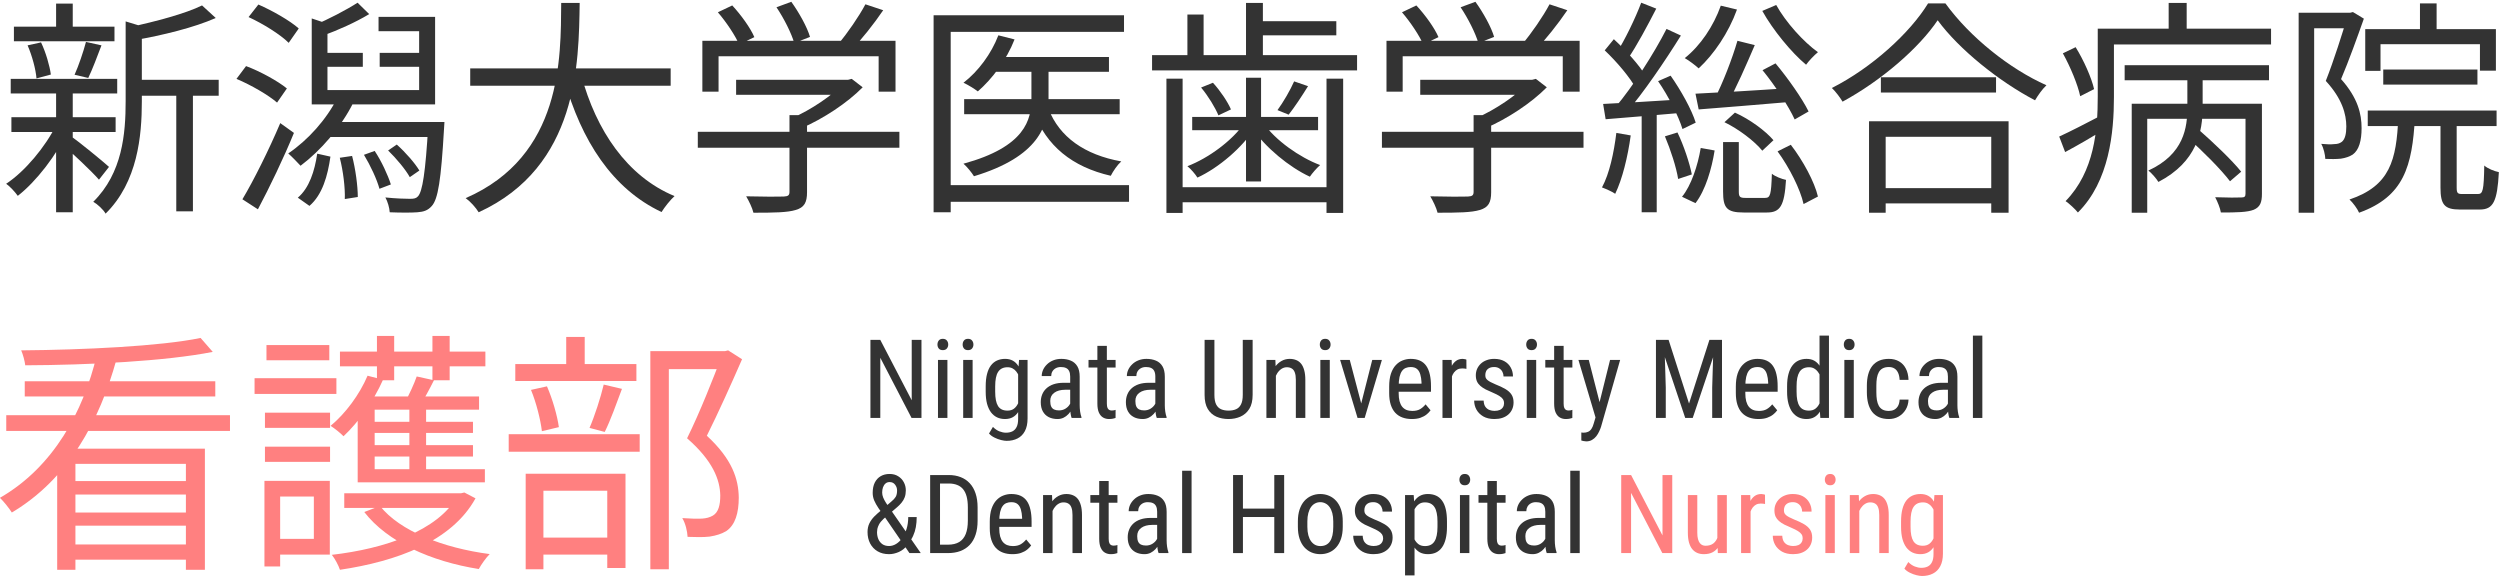 <svg width="296" height="69" viewBox="0 0 296 69" fill="none" xmlns="http://www.w3.org/2000/svg">
<path d="M286.524 0.401H288.495V4.424H286.524V0.401ZM280.044 3.452H295.515V8.366H293.625V5.234H281.853V8.393H280.044V3.452ZM282.177 8.231H293.328V10.013H282.177V8.231ZM280.341 13.091H295.596V14.927H280.341V13.091ZM283.959 13.901H285.93C285.606 19.679 284.634 23.27 279.315 25.187C279.126 24.728 278.586 23.999 278.181 23.621C282.987 22.001 283.743 18.95 283.959 13.901ZM288.954 13.739H290.871V22.19C290.871 22.865 290.979 22.973 291.546 22.973C291.789 22.973 293.058 22.973 293.382 22.973C293.976 22.973 294.084 22.541 294.138 19.598C294.516 19.949 295.326 20.273 295.866 20.381C295.677 23.891 295.191 24.809 293.598 24.809C293.193 24.809 291.627 24.809 291.249 24.809C289.413 24.809 288.954 24.215 288.954 22.217V13.739ZM272.16 1.508H278.532V3.344H273.996V25.187H272.16V1.508ZM277.911 1.508H278.262L278.586 1.427L279.882 2.21C279.099 4.424 278.1 7.205 277.182 9.365C279.18 11.606 279.612 13.496 279.612 15.17C279.612 16.628 279.315 17.762 278.559 18.302C278.181 18.545 277.695 18.707 277.155 18.788C276.615 18.842 275.94 18.842 275.319 18.815C275.292 18.329 275.13 17.546 274.833 17.033C275.454 17.087 275.967 17.114 276.399 17.06C276.723 17.06 277.02 16.979 277.236 16.817C277.668 16.52 277.803 15.791 277.803 14.981C277.803 13.523 277.317 11.687 275.373 9.581C276.345 7.124 277.344 3.911 277.911 2.048V1.508Z" fill="#333333"/>
<path d="M251.559 7.718H268.65V9.5H251.559V7.718ZM259.065 16.358L260.334 15.359C262.062 16.871 264.276 18.977 265.356 20.327L264.033 21.461C263.007 20.111 260.82 17.897 259.065 16.358ZM252.396 12.281H266.625V14.063H254.232V25.187H252.396V12.281ZM265.869 12.281H267.813V22.946C267.813 23.972 267.597 24.512 266.841 24.836C266.085 25.133 264.843 25.16 262.953 25.16C262.872 24.647 262.548 23.864 262.278 23.351C263.736 23.405 265.005 23.405 265.383 23.378C265.761 23.378 265.869 23.27 265.869 22.919V12.281ZM258.984 8.339H260.793V12.713C260.793 15.575 260.118 19.166 255.555 21.542C255.312 21.137 254.772 20.516 254.367 20.192C258.606 18.248 258.984 15.062 258.984 12.74V8.339ZM249.48 3.398H268.893V5.261H249.48V3.398ZM248.373 3.398H250.29V11.471C250.29 15.656 249.75 21.461 246.024 25.16C245.727 24.782 244.971 24.08 244.566 23.81C247.995 20.3 248.373 15.332 248.373 11.444V3.398ZM256.77 0.347H258.903V4.64H256.77V0.347ZM244.242 6.314L245.754 5.585C246.726 7.151 247.644 9.23 247.941 10.553L246.294 11.39C246.024 10.067 245.133 7.907 244.242 6.314ZM243.81 16.169C245.106 15.575 246.942 14.63 248.805 13.658L249.291 15.251C247.698 16.223 246.024 17.195 244.512 18.005L243.81 16.169Z" fill="#333333"/>
<path d="M222.696 9.149H236.331V10.958H222.696V9.149ZM222.21 22.271H236.682V24.08H222.21V22.271ZM221.292 14.36H237.816V25.187H235.764V16.196H223.263V25.187H221.292V14.36ZM229.419 2.399C227.205 5.693 222.777 9.527 218.16 12.038C217.89 11.579 217.35 10.85 216.891 10.418C221.643 8.015 226.152 3.884 228.285 0.401H230.337C233.253 4.424 237.978 8.177 242.298 10.094C241.785 10.58 241.299 11.282 240.948 11.876C236.709 9.662 231.957 5.855 229.419 2.399Z" fill="#333333"/>
<path d="M205.713 4.829L207.765 5.342C206.766 7.664 205.551 10.472 204.552 12.2L203.013 11.687C203.958 9.905 205.119 6.881 205.713 4.829ZM208.683 8.312L210.222 7.502C211.707 9.284 213.381 11.66 214.137 13.199L212.49 14.144C211.788 12.605 210.168 10.121 208.683 8.312ZM210.465 17.924L212.031 17.141C213.489 19.031 214.839 21.542 215.244 23.27L213.543 24.161C213.165 22.433 211.869 19.841 210.465 17.924ZM200.745 11.093C203.526 10.958 207.819 10.715 212.031 10.418L212.004 12.065C208.116 12.389 204.039 12.74 201.123 12.956L200.745 11.093ZM203.742 0.671L205.659 1.13C204.66 3.884 202.932 6.422 201.123 8.096C200.745 7.745 199.962 7.151 199.476 6.881C201.339 5.396 202.878 3.101 203.742 0.671ZM210.303 0.59C211.437 2.642 213.543 4.964 215.244 6.179C214.812 6.53 214.164 7.205 213.84 7.664C212.112 6.233 209.898 3.533 208.656 1.292L210.303 0.59ZM204.174 14.468L205.416 13.334C207.171 14.117 209.034 15.494 209.979 16.601L208.656 17.843C207.738 16.709 205.848 15.278 204.174 14.468ZM204.012 16.817H205.875V22.676C205.875 23.324 206.01 23.432 206.685 23.432C207.009 23.432 208.575 23.432 208.98 23.432C209.601 23.432 209.709 23.081 209.79 20.57C210.168 20.894 210.951 21.191 211.464 21.299C211.275 24.404 210.762 25.16 209.196 25.16C208.791 25.16 206.847 25.16 206.442 25.16C204.444 25.16 204.012 24.62 204.012 22.676V16.817ZM201.366 17.519L203.013 17.816C202.662 20.003 201.933 22.514 200.745 24.053L199.152 23.297C200.232 21.974 201.015 19.625 201.366 17.519ZM194.319 0.32L196.101 1.022C195.075 3.02 193.779 5.45 192.753 6.935L191.376 6.314C192.375 4.748 193.644 2.129 194.319 0.32ZM197.316 3.425L199.017 4.208C197.154 7.205 194.535 11.066 192.51 13.388L191.268 12.686C193.293 10.31 195.858 6.287 197.316 3.425ZM189.999 5.963L191.079 4.64C192.51 5.963 194.157 7.772 194.859 9.014L193.725 10.526C193.05 9.23 191.43 7.313 189.999 5.963ZM196.317 9.608L197.802 8.96C199.017 10.688 200.313 13.01 200.772 14.522L199.206 15.278C198.747 13.766 197.532 11.363 196.317 9.608ZM189.81 12.308C192.186 12.2 195.642 11.984 199.071 11.768L199.098 13.361C195.885 13.658 192.591 13.901 190.107 14.117L189.81 12.308ZM197.127 16.142L198.612 15.683C199.368 17.249 200.043 19.301 200.313 20.651L198.693 21.191C198.477 19.814 197.802 17.735 197.127 16.142ZM191.376 15.737L193.077 16.034C192.726 18.599 192.078 21.218 191.241 22.946C190.917 22.703 190.107 22.352 189.675 22.19C190.566 20.543 191.079 18.113 191.376 15.737ZM194.373 13.037H196.155V25.133H194.373V13.037Z" fill="#333333"/>
<path d="M168.156 9.446H181.521V11.228H168.156V9.446ZM163.62 15.602H187.488V17.492H163.62V15.602ZM174.474 13.631H176.553V22.757C176.553 23.972 176.229 24.566 175.203 24.863C174.231 25.16 172.665 25.187 170.208 25.187C170.073 24.62 169.668 23.783 169.344 23.243C171.423 23.297 173.259 23.297 173.799 23.27C174.339 23.243 174.474 23.108 174.474 22.703V13.631ZM180.9 9.446H181.413L181.845 9.338L183.141 10.337C181.305 12.2 178.47 14.063 175.905 15.17C175.662 14.819 175.122 14.279 174.771 13.982C177.039 13.01 179.631 11.228 180.9 9.851V9.446ZM164.16 4.829H187.029V10.85H185.031V6.665H166.077V10.85H164.16V4.829ZM183.465 0.509L185.571 1.211C184.437 2.885 182.979 4.694 181.845 5.882L180.252 5.207C181.332 3.938 182.709 1.94 183.465 0.509ZM165.996 1.454L167.697 0.644C168.75 1.778 169.857 3.317 170.316 4.397L168.507 5.261C168.075 4.235 166.995 2.615 165.996 1.454ZM172.935 0.86L174.69 0.212C175.608 1.481 176.58 3.236 176.904 4.37L175.041 5.099C174.717 3.965 173.826 2.183 172.935 0.86Z" fill="#333333"/>
<path d="M148.662 2.507H158.22V4.181H148.662V2.507ZM147.528 0.347H149.526V7.475H147.528V0.347ZM140.589 1.724H142.506V7.367H140.589V1.724ZM139.32 22.163H157.815V23.945H139.32V22.163ZM136.404 6.53H160.677V8.339H136.404V6.53ZM141.156 13.847H156.06V15.413H141.156V13.847ZM138.105 9.311H140.022V25.214H138.105V9.311ZM157.059 9.311H159.03V25.214H157.059V9.311ZM147.528 9.203H149.31V21.488H147.528V9.203ZM142.209 10.364L143.613 9.797C144.477 10.742 145.368 12.065 145.746 12.956L144.261 13.658C143.883 12.74 143.046 11.363 142.209 10.364ZM153.225 9.635L154.872 10.202C154.116 11.417 153.279 12.686 152.577 13.577L151.254 13.037C151.929 12.119 152.793 10.634 153.225 9.635ZM147.339 14.576L148.635 15.062C147.123 17.465 144.288 19.868 141.777 21.029C141.507 20.597 140.994 20.003 140.589 19.679C143.127 18.707 145.908 16.628 147.339 14.576ZM149.607 14.603C151.011 16.601 153.846 18.626 156.303 19.544C155.898 19.895 155.358 20.516 155.088 20.921C152.631 19.787 149.796 17.438 148.257 15.17L149.607 14.603Z" fill="#333333"/>
<path d="M117.666 6.746H131.301V8.501H117.666V6.746ZM114.156 11.741H132.57V13.523H114.156V11.741ZM122.121 7.394H124.146V11.687C124.146 14.873 122.985 18.545 115.317 20.867C115.074 20.462 114.507 19.76 114.075 19.382C121.392 17.384 122.121 14.171 122.121 11.66V7.394ZM118.206 4.181L120.123 4.667C119.178 7.097 117.477 9.338 115.776 10.823C115.398 10.526 114.561 10.013 114.075 9.797C115.83 8.447 117.369 6.368 118.206 4.181ZM124.146 12.902C125.442 16.223 128.412 18.329 132.759 19.112C132.3 19.517 131.787 20.273 131.517 20.813C126.927 19.76 123.903 17.276 122.391 13.28L124.146 12.902ZM110.538 1.805H133.083V3.776H112.563V25.133H110.538V1.805ZM111.834 21.92H133.677V23.891H111.834V21.92Z" fill="#333333"/>
<path d="M87.156 9.446H100.521V11.228H87.156V9.446ZM82.62 15.602H106.488V17.492H82.62V15.602ZM93.474 13.631H95.553V22.757C95.553 23.972 95.229 24.566 94.203 24.863C93.231 25.16 91.665 25.187 89.208 25.187C89.073 24.62 88.668 23.783 88.344 23.243C90.423 23.297 92.259 23.297 92.799 23.27C93.339 23.243 93.474 23.108 93.474 22.703V13.631ZM99.9 9.446H100.413L100.845 9.338L102.141 10.337C100.305 12.2 97.47 14.063 94.905 15.17C94.662 14.819 94.122 14.279 93.771 13.982C96.039 13.01 98.631 11.228 99.9 9.851V9.446ZM83.16 4.829H106.029V10.85H104.031V6.665H85.077V10.85H83.16V4.829ZM102.465 0.509L104.571 1.211C103.437 2.885 101.979 4.694 100.845 5.882L99.252 5.207C100.332 3.938 101.709 1.94 102.465 0.509ZM84.996 1.454L86.697 0.644C87.75 1.778 88.857 3.317 89.316 4.397L87.507 5.261C87.075 4.235 85.995 2.615 84.996 1.454ZM91.935 0.86L93.69 0.212C94.608 1.481 95.58 3.236 95.904 4.37L94.041 5.099C93.717 3.965 92.826 2.183 91.935 0.86Z" fill="#333333"/>
<path d="M55.674 8.096H79.407V10.148H55.674V8.096ZM68.823 8.906C70.578 15.44 74.25 20.894 79.866 23.216C79.353 23.675 78.678 24.539 78.327 25.106C72.495 22.352 68.823 16.655 66.798 9.392L68.823 8.906ZM66.447 0.347H68.634C68.526 7.421 68.472 19.733 56.673 25.133C56.349 24.593 55.701 23.864 55.134 23.459C66.609 18.464 66.393 6.827 66.447 0.347Z" fill="#333333"/>
<path d="M36.909 2.183L38.772 2.804V11.741H36.909V2.183ZM37.962 6.26H42.957V7.907H37.962V6.26ZM44.955 6.26H50.382V7.907H44.955V6.26ZM38.718 14.441H51.219V16.223H38.718V14.441ZM50.706 14.441H52.623C52.623 14.441 52.596 15.035 52.569 15.305C52.218 21.326 51.867 23.594 51.111 24.404C50.652 24.917 50.166 25.079 49.41 25.133C48.735 25.187 47.439 25.187 46.143 25.133C46.116 24.62 45.9 23.864 45.63 23.378C46.899 23.513 48.114 23.54 48.546 23.54C49.032 23.54 49.275 23.486 49.491 23.243C50.004 22.703 50.382 20.489 50.706 14.765V14.441ZM39.96 11.552L41.85 12.119C40.392 15.062 37.962 17.843 35.586 19.625C35.262 19.274 34.533 18.518 34.128 18.167C36.45 16.601 38.664 14.144 39.96 11.552ZM36.909 10.661H49.626V3.695H44.82V1.994H51.516V12.362H36.909V10.661ZM42.336 0.32L43.713 1.67C42.066 2.669 39.96 3.587 38.34 4.181L37.233 2.966C38.772 2.345 41.04 1.157 42.336 0.32ZM37.557 18.194L39.123 18.545C38.799 20.813 38.178 23.054 36.639 24.377L35.262 23.405C36.612 22.271 37.26 20.246 37.557 18.194ZM40.23 18.68L41.688 18.464C42.093 20.003 42.363 22.028 42.363 23.324L40.824 23.567C40.878 22.271 40.635 20.246 40.23 18.68ZM43.092 18.329L44.361 17.87C45.171 19.085 45.927 20.732 46.278 21.839L44.928 22.352C44.631 21.245 43.848 19.571 43.092 18.329ZM45.954 17.816L46.98 17.114C48.033 18.059 49.14 19.328 49.653 20.192L48.519 20.975C48.033 20.084 46.926 18.761 45.954 17.816ZM29.43 2.021L30.591 0.536C32.265 1.265 34.344 2.453 35.37 3.371L34.182 5.072C33.183 4.073 31.131 2.804 29.43 2.021ZM27.999 9.338L29.133 7.826C30.807 8.447 32.913 9.608 33.966 10.472L32.805 12.146C31.779 11.255 29.727 10.067 27.999 9.338ZM28.701 23.594C29.997 21.434 31.833 17.762 33.183 14.576L34.803 15.737C33.588 18.707 31.914 22.19 30.537 24.782L28.701 23.594Z" fill="#333333"/>
<path d="M15.849 9.446H25.893V11.336H15.849V9.446ZM1.647 3.155H13.554V4.883H1.647V3.155ZM1.35 13.874H13.689V15.629H1.35V13.874ZM1.269 9.338H13.878V11.066H1.269V9.338ZM20.871 10.202H22.842V25.025H20.871V10.202ZM6.642 0.428H8.613V4.046H6.642V0.428ZM6.642 10.742H8.613V25.133H6.642V10.742ZM14.877 2.534L17.361 3.29C17.334 3.506 17.172 3.614 16.794 3.668V12.011C16.794 16.061 16.308 21.542 12.501 25.295C12.258 24.836 11.529 24.161 11.043 23.891C14.499 20.489 14.877 15.818 14.877 11.984V2.534ZM23.922 0.644L25.542 2.129C23.004 3.263 19.224 4.181 15.984 4.748C15.876 4.316 15.606 3.614 15.363 3.209C18.387 2.561 21.951 1.616 23.922 0.644ZM8.424 16.142C9.288 16.736 12.231 19.139 12.906 19.76L11.718 21.272C10.854 20.273 8.316 17.897 7.317 17.06L8.424 16.142ZM3.267 5.369L4.86 5.018C5.427 6.206 5.886 7.799 6.021 8.825L4.32 9.284C4.239 8.231 3.807 6.611 3.267 5.369ZM10.179 4.964L12.015 5.369C11.502 6.719 10.935 8.231 10.449 9.23L8.829 8.852C9.315 7.772 9.882 6.098 10.179 4.964ZM6.669 14.765L8.127 15.332C6.75 18.329 4.266 21.515 2.106 23.189C1.782 22.73 1.188 22.082 0.729 21.758C2.916 20.327 5.373 17.411 6.669 14.765Z" fill="#333333"/>
<path d="M77 41.573H86V43.703H79.19V67.403H77V41.573ZM61.01 43.103H75.35V45.113H61.01V43.103ZM60.23 51.413H75.74V53.483H60.23V51.413ZM67.04 39.893H69.23V44.333H67.04V39.893ZM62.87 46.163L64.76 45.743C65.42 47.243 65.99 49.253 66.17 50.573L64.16 51.053C64.01 49.733 63.5 47.693 62.87 46.163ZM71.48 45.533L73.64 46.043C72.98 47.813 72.26 49.823 71.6 51.143L69.8 50.663C70.4 49.283 71.12 47.063 71.48 45.533ZM63.05 63.653H72.92V65.663H63.05V63.653ZM62.24 56.093H74.06V67.253H71.9V58.103H64.34V67.403H62.24V56.093ZM85.4 41.573H85.85L86.21 41.483L87.86 42.533C86.63 45.353 85.07 48.833 83.69 51.593C86.72 54.383 87.44 56.753 87.47 58.913C87.47 60.743 87.05 62.153 86 62.873C85.46 63.203 84.8 63.413 84.02 63.533C83.27 63.623 82.28 63.593 81.41 63.563C81.38 62.933 81.17 61.973 80.78 61.343C81.65 61.403 82.52 61.433 83.12 61.403C83.63 61.373 84.05 61.253 84.41 61.043C85.07 60.653 85.28 59.783 85.28 58.673C85.25 56.783 84.38 54.533 81.35 51.893C82.88 48.803 84.5 44.663 85.4 42.293V41.573Z" fill="#FF8080"/>
<path d="M40.76 58.403H54.77V60.142H40.76V58.403ZM54.17 58.403H54.59L54.98 58.312L56.3 59.002C53.48 64.132 46.91 66.472 40.25 67.463C40.07 66.922 39.65 66.142 39.29 65.692C45.53 64.972 51.83 62.873 54.17 58.733V58.403ZM44.99 59.903C47.33 62.873 52.46 64.882 57.98 65.603C57.53 66.052 56.96 66.862 56.69 67.373C51.02 66.472 45.86 64.162 43.13 60.623L44.99 59.903ZM40.25 41.633H57.47V43.373H40.25V41.633ZM43.25 49.943H56V51.263H43.25V49.943ZM43.25 52.703H56V54.053H43.25V52.703ZM44.63 39.773H46.67V45.023H44.63V39.773ZM48.47 47.602H50.45V56.572H48.47V47.602ZM51.2 39.773H53.24V45.023H51.2V39.773ZM43.52 44.483L45.35 44.962C44.24 47.483 42.44 50.002 40.67 51.653C40.37 51.322 39.59 50.693 39.14 50.422C40.91 48.953 42.56 46.733 43.52 44.483ZM49.34 44.572L51.38 45.023C50.81 46.163 50.21 47.273 49.7 48.023L47.96 47.602C48.44 46.733 49.04 45.443 49.34 44.572ZM56.72 46.943V48.502H44.36V55.553H57.41V57.112H42.35V46.943H56.72ZM31.37 48.862H39.08V50.663H31.37V48.862ZM31.55 40.852H38.99V42.653H31.55V40.852ZM31.37 52.883H39.08V54.682H31.37V52.883ZM30.14 44.782H39.83V46.642H30.14V44.782ZM32.42 56.932H39.05V65.662H32.42V63.803H37.16V58.792H32.42V56.932ZM31.31 56.932H33.17V67.073H31.31V56.932Z" fill="#FF8080"/>
<path d="M6.77 53.123H24.26V67.463H22.01V54.922H8.93V67.463H6.77V53.123ZM0.74 49.163H27.23V51.023H0.74V49.163ZM2.93 45.142H25.49V46.943H2.93V45.142ZM8.24 56.962H22.97V58.553H8.24V56.962ZM8.24 60.682H22.97V62.242H8.24V60.682ZM8.03 64.463H22.97V66.263H8.03V64.463ZM23.75 40.013L25.19 41.663C19.61 42.773 10.4 43.222 2.99 43.252C2.93 42.742 2.72 41.962 2.51 41.483C9.83 41.422 18.98 41.002 23.75 40.013ZM11.45 42.083L13.79 42.562C11.78 49.822 8.12 56.693 1.4 60.682C1.1 60.203 0.44 59.362 -0.01 58.943C6.35 55.282 9.86 48.712 11.45 42.083Z" fill="#FF8080"/>
<path d="M229.035 58.618H230.044V65.543C230.044 66.149 229.938 66.648 229.727 67.041C229.519 67.435 229.229 67.725 228.857 67.911C228.485 68.102 228.055 68.197 227.568 68.197C227.395 68.197 227.177 68.165 226.915 68.102C226.652 68.038 226.39 67.941 226.127 67.81C225.865 67.683 225.649 67.522 225.48 67.327L225.943 66.546C226.185 66.792 226.441 66.967 226.711 67.073C226.982 67.179 227.24 67.232 227.486 67.232C227.778 67.232 228.032 67.179 228.248 67.073C228.463 66.967 228.631 66.794 228.749 66.553C228.868 66.316 228.927 65.998 228.927 65.601V60.129L229.035 58.618ZM225.086 62.382V61.741C225.086 61.174 225.139 60.688 225.245 60.281C225.351 59.871 225.503 59.534 225.702 59.272C225.905 59.005 226.149 58.809 226.432 58.682C226.716 58.555 227.033 58.491 227.384 58.491C227.74 58.491 228.047 58.563 228.305 58.707C228.563 58.851 228.777 59.06 228.946 59.335C229.119 59.606 229.255 59.936 229.352 60.326C229.454 60.711 229.523 61.147 229.562 61.633V62.49C229.523 62.973 229.454 63.406 229.352 63.791C229.255 64.177 229.117 64.505 228.939 64.775C228.766 65.046 228.55 65.254 228.292 65.397C228.034 65.541 227.727 65.613 227.372 65.613C227.025 65.613 226.711 65.548 226.432 65.416C226.153 65.281 225.912 65.08 225.708 64.814C225.51 64.543 225.355 64.206 225.245 63.804C225.139 63.398 225.086 62.924 225.086 62.382ZM226.21 61.741V62.382C226.21 62.763 226.237 63.095 226.292 63.379C226.347 63.658 226.432 63.891 226.546 64.077C226.665 64.259 226.815 64.394 226.997 64.483C227.183 64.572 227.405 64.617 227.664 64.617C227.977 64.617 228.233 64.54 228.432 64.388C228.631 64.236 228.789 64.035 228.908 63.785C229.03 63.531 229.128 63.258 229.2 62.966V61.164C229.157 60.948 229.096 60.74 229.016 60.541C228.939 60.338 228.84 60.158 228.717 60.002C228.595 59.841 228.446 59.714 228.273 59.621C228.104 59.528 227.905 59.481 227.676 59.481C227.418 59.481 227.196 59.528 227.01 59.621C226.824 59.714 226.671 59.854 226.553 60.04C226.434 60.226 226.347 60.461 226.292 60.745C226.237 61.028 226.21 61.36 226.21 61.741Z" fill="#FF8080"/>
<path d="M220.142 60.084V65.486H219.018V58.618H220.078L220.142 60.084ZM219.869 61.792L219.412 61.773C219.407 61.303 219.46 60.87 219.57 60.472C219.685 60.07 219.845 59.721 220.053 59.424C220.264 59.128 220.516 58.9 220.808 58.739C221.1 58.574 221.424 58.491 221.779 58.491C222.059 58.491 222.312 58.538 222.541 58.631C222.77 58.72 222.964 58.864 223.125 59.062C223.286 59.261 223.409 59.52 223.493 59.837C223.582 60.15 223.626 60.533 223.626 60.986V65.486H222.503V60.973C222.503 60.613 222.463 60.326 222.382 60.11C222.306 59.89 222.188 59.731 222.027 59.634C221.87 59.532 221.671 59.481 221.43 59.481C221.21 59.481 221.005 59.543 220.814 59.666C220.624 59.788 220.457 59.958 220.313 60.173C220.173 60.389 220.063 60.637 219.983 60.916C219.907 61.191 219.869 61.483 219.869 61.792Z" fill="#FF8080"/>
<path d="M217.241 58.618V65.486H216.124V58.618H217.241ZM216.06 56.796C216.06 56.606 216.113 56.445 216.219 56.314C216.325 56.183 216.483 56.117 216.695 56.117C216.906 56.117 217.065 56.183 217.171 56.314C217.281 56.445 217.336 56.606 217.336 56.796C217.336 56.978 217.281 57.135 217.171 57.266C217.065 57.393 216.906 57.456 216.695 57.456C216.483 57.456 216.325 57.393 216.219 57.266C216.113 57.135 216.06 56.978 216.06 56.796Z" fill="#FF8080"/>
<path d="M213.438 63.728C213.438 63.554 213.396 63.402 213.312 63.271C213.227 63.14 213.087 63.013 212.893 62.89C212.702 62.767 212.444 62.636 212.118 62.497C211.801 62.365 211.515 62.236 211.261 62.109C211.012 61.978 210.8 61.836 210.626 61.684C210.453 61.532 210.32 61.356 210.227 61.157C210.138 60.954 210.093 60.715 210.093 60.44C210.093 60.165 210.144 59.911 210.246 59.678C210.351 59.441 210.5 59.234 210.69 59.056C210.88 58.878 211.109 58.741 211.375 58.644C211.642 58.542 211.94 58.491 212.271 58.491C212.74 58.491 213.14 58.582 213.47 58.764C213.8 58.946 214.052 59.196 214.226 59.513C214.403 59.826 214.492 60.18 214.492 60.573H213.375C213.375 60.383 213.333 60.203 213.248 60.034C213.163 59.864 213.039 59.727 212.874 59.621C212.708 59.511 212.507 59.456 212.271 59.456C212.021 59.456 211.818 59.501 211.661 59.589C211.505 59.678 211.39 59.795 211.318 59.938C211.251 60.078 211.217 60.233 211.217 60.402C211.217 60.529 211.234 60.639 211.268 60.732C211.306 60.821 211.369 60.905 211.458 60.986C211.547 61.062 211.667 61.142 211.82 61.227C211.976 61.307 212.175 61.401 212.417 61.506C212.882 61.688 213.273 61.872 213.591 62.059C213.908 62.245 214.149 62.463 214.314 62.712C214.479 62.962 214.562 63.271 214.562 63.639C214.562 63.94 214.507 64.213 214.397 64.458C214.291 64.699 214.139 64.907 213.94 65.08C213.741 65.254 213.502 65.387 213.223 65.48C212.948 65.569 212.639 65.613 212.296 65.613C211.78 65.613 211.342 65.512 210.982 65.309C210.626 65.101 210.356 64.832 210.169 64.502C209.987 64.168 209.896 63.81 209.896 63.43H211.02C211.033 63.751 211.105 64.001 211.236 64.179C211.371 64.356 211.534 64.479 211.725 64.547C211.915 64.615 212.105 64.648 212.296 64.648C212.546 64.648 212.755 64.612 212.924 64.54C213.094 64.464 213.221 64.356 213.305 64.217C213.394 64.077 213.438 63.914 213.438 63.728Z" fill="#FF8080"/>
<path d="M207.269 59.697V65.486H206.145V58.618H207.23L207.269 59.697ZM208.976 58.58L208.982 59.672C208.889 59.651 208.805 59.638 208.729 59.634C208.657 59.625 208.572 59.621 208.475 59.621C208.263 59.621 208.077 59.663 207.916 59.748C207.759 59.833 207.624 59.951 207.51 60.103C207.396 60.256 207.305 60.438 207.237 60.649C207.169 60.857 207.123 61.085 207.097 61.335L206.805 61.525C206.805 61.111 206.837 60.721 206.9 60.357C206.968 59.993 207.072 59.672 207.211 59.393C207.351 59.109 207.529 58.889 207.745 58.732C207.965 58.572 208.227 58.491 208.532 58.491C208.599 58.491 208.682 58.502 208.779 58.523C208.881 58.54 208.946 58.559 208.976 58.58Z" fill="#FF8080"/>
<path d="M203.333 63.899V58.618H204.457V65.486H203.39L203.333 63.899ZM203.542 62.452L203.987 62.44C203.987 62.897 203.947 63.32 203.866 63.709C203.79 64.094 203.663 64.428 203.485 64.712C203.312 64.995 203.081 65.218 202.793 65.378C202.506 65.535 202.152 65.613 201.733 65.613C201.45 65.613 201.192 65.565 200.959 65.467C200.73 65.37 200.532 65.22 200.362 65.017C200.197 64.814 200.068 64.549 199.975 64.223C199.886 63.897 199.842 63.506 199.842 63.049V58.618H200.959V63.062C200.959 63.37 200.986 63.627 201.042 63.83C201.097 64.028 201.171 64.187 201.264 64.306C201.357 64.42 201.46 64.5 201.575 64.547C201.689 64.593 201.805 64.617 201.924 64.617C202.322 64.617 202.639 64.522 202.876 64.331C203.113 64.136 203.282 63.876 203.384 63.55C203.49 63.22 203.542 62.854 203.542 62.452Z" fill="#FF8080"/>
<path d="M197.995 56.244V65.486H196.82L193.12 58.358V65.486H191.952V56.244H193.12L196.839 63.392V56.244H197.995Z" fill="#FF8080"/>
<path d="M187.039 55.736V65.486H185.921V55.736H187.039Z" fill="#333333"/>
<path d="M182.963 64.312V60.586C182.963 60.315 182.921 60.097 182.836 59.932C182.756 59.767 182.633 59.647 182.468 59.57C182.307 59.494 182.104 59.456 181.859 59.456C181.622 59.456 181.417 59.505 181.243 59.602C181.074 59.699 180.943 59.828 180.85 59.989C180.761 60.15 180.716 60.328 180.716 60.523H179.593C179.593 60.277 179.646 60.034 179.751 59.792C179.861 59.551 180.018 59.333 180.221 59.139C180.424 58.94 180.668 58.783 180.951 58.669C181.239 58.55 181.561 58.491 181.916 58.491C182.339 58.491 182.714 58.561 183.04 58.701C183.365 58.836 183.621 59.058 183.808 59.367C183.994 59.676 184.087 60.087 184.087 60.599V63.988C184.087 64.217 184.104 64.46 184.138 64.718C184.176 64.976 184.229 65.199 184.296 65.385V65.486H183.135C183.08 65.351 183.037 65.171 183.008 64.947C182.978 64.718 182.963 64.507 182.963 64.312ZM183.141 61.322L183.154 62.148H182.373C182.106 62.148 181.863 62.177 181.643 62.236C181.427 62.296 181.241 62.382 181.084 62.497C180.928 62.607 180.807 62.744 180.723 62.909C180.642 63.074 180.602 63.263 180.602 63.474C180.602 63.749 180.64 63.969 180.716 64.134C180.792 64.295 180.907 64.412 181.059 64.483C181.211 64.555 181.404 64.591 181.637 64.591C181.92 64.591 182.17 64.526 182.386 64.394C182.602 64.263 182.769 64.105 182.887 63.919C183.01 63.732 183.067 63.559 183.059 63.398L183.306 63.925C183.289 64.09 183.234 64.27 183.141 64.464C183.052 64.655 182.927 64.839 182.767 65.017C182.606 65.19 182.415 65.334 182.195 65.448C181.979 65.558 181.736 65.613 181.465 65.613C181.068 65.613 180.718 65.537 180.418 65.385C180.122 65.232 179.891 65.008 179.726 64.712C179.561 64.416 179.479 64.05 179.479 63.614C179.479 63.284 179.536 62.979 179.65 62.7C179.764 62.42 179.933 62.179 180.158 61.976C180.382 61.769 180.663 61.608 181.002 61.494C181.345 61.379 181.74 61.322 182.189 61.322H183.141Z" fill="#333333"/>
<path d="M178.26 58.618V59.52H175.054V58.618H178.26ZM176.102 56.949H177.225V63.785C177.225 64.018 177.253 64.194 177.308 64.312C177.367 64.43 177.441 64.509 177.53 64.547C177.619 64.585 177.714 64.604 177.815 64.604C177.892 64.604 177.976 64.596 178.069 64.579C178.162 64.558 178.226 64.54 178.26 64.528L178.253 65.486C178.177 65.516 178.076 65.543 177.949 65.569C177.822 65.599 177.661 65.613 177.466 65.613C177.225 65.613 177.001 65.556 176.793 65.442C176.586 65.328 176.419 65.137 176.292 64.871C176.165 64.6 176.102 64.236 176.102 63.779V56.949Z" fill="#333333"/>
<path d="M173.975 58.618V65.486H172.858V58.618H173.975ZM172.794 56.796C172.794 56.606 172.847 56.445 172.953 56.314C173.059 56.183 173.218 56.117 173.429 56.117C173.641 56.117 173.799 56.183 173.905 56.314C174.015 56.445 174.07 56.606 174.07 56.796C174.07 56.978 174.015 57.135 173.905 57.266C173.799 57.393 173.641 57.456 173.429 57.456C173.218 57.456 173.059 57.393 172.953 57.266C172.847 57.135 172.794 56.978 172.794 56.796Z" fill="#333333"/>
<path d="M167.481 59.938V68.127H166.358V58.618H167.38L167.481 59.938ZM171.322 61.741V62.382C171.322 62.924 171.271 63.398 171.169 63.804C171.072 64.206 170.926 64.543 170.731 64.814C170.541 65.08 170.306 65.281 170.027 65.416C169.748 65.548 169.428 65.613 169.068 65.613C168.709 65.613 168.396 65.546 168.129 65.41C167.867 65.27 167.644 65.07 167.462 64.807C167.285 64.545 167.143 64.23 167.037 63.861C166.936 63.489 166.866 63.072 166.828 62.611V61.633C166.866 61.147 166.936 60.711 167.037 60.326C167.139 59.936 167.278 59.606 167.456 59.335C167.638 59.06 167.86 58.851 168.123 58.707C168.389 58.563 168.7 58.491 169.056 58.491C169.424 58.491 169.748 58.555 170.027 58.682C170.31 58.809 170.547 59.005 170.738 59.272C170.932 59.534 171.078 59.871 171.176 60.281C171.273 60.688 171.322 61.174 171.322 61.741ZM170.198 62.382V61.741C170.198 61.36 170.169 61.028 170.109 60.745C170.054 60.461 169.965 60.226 169.843 60.04C169.72 59.854 169.566 59.714 169.379 59.621C169.193 59.528 168.969 59.481 168.707 59.481C168.482 59.481 168.283 59.528 168.11 59.621C167.941 59.714 167.795 59.841 167.672 60.002C167.549 60.158 167.448 60.338 167.367 60.541C167.287 60.74 167.228 60.948 167.189 61.164V63.087C167.261 63.358 167.357 63.614 167.475 63.855C167.594 64.092 167.752 64.284 167.951 64.433C168.154 64.581 168.41 64.655 168.719 64.655C168.977 64.655 169.2 64.608 169.386 64.515C169.572 64.422 169.724 64.282 169.843 64.096C169.965 63.906 170.054 63.669 170.109 63.385C170.169 63.097 170.198 62.763 170.198 62.382Z" fill="#333333"/>
<path d="M163.762 63.728C163.762 63.554 163.719 63.402 163.635 63.271C163.55 63.14 163.41 63.013 163.216 62.89C163.025 62.767 162.767 62.636 162.441 62.497C162.124 62.365 161.838 62.236 161.584 62.109C161.335 61.978 161.123 61.836 160.95 61.684C160.776 61.532 160.643 61.356 160.55 61.157C160.461 60.954 160.417 60.715 160.417 60.44C160.417 60.165 160.467 59.911 160.569 59.678C160.675 59.441 160.823 59.234 161.013 59.056C161.204 58.878 161.432 58.741 161.699 58.644C161.965 58.542 162.264 58.491 162.594 58.491C163.063 58.491 163.463 58.582 163.793 58.764C164.124 58.946 164.375 59.196 164.549 59.513C164.727 59.826 164.815 60.18 164.815 60.573H163.698C163.698 60.383 163.656 60.203 163.571 60.034C163.487 59.864 163.362 59.727 163.197 59.621C163.032 59.511 162.831 59.456 162.594 59.456C162.344 59.456 162.141 59.501 161.984 59.589C161.828 59.678 161.714 59.795 161.642 59.938C161.574 60.078 161.54 60.233 161.54 60.402C161.54 60.529 161.557 60.639 161.591 60.732C161.629 60.821 161.692 60.905 161.781 60.986C161.87 61.062 161.991 61.142 162.143 61.227C162.3 61.307 162.499 61.401 162.74 61.506C163.205 61.688 163.597 61.872 163.914 62.059C164.231 62.245 164.473 62.463 164.638 62.712C164.803 62.962 164.885 63.271 164.885 63.639C164.885 63.94 164.83 64.213 164.72 64.458C164.614 64.699 164.462 64.907 164.263 65.08C164.064 65.254 163.825 65.387 163.546 65.48C163.271 65.569 162.962 65.613 162.619 65.613C162.103 65.613 161.665 65.512 161.305 65.309C160.95 65.101 160.679 64.832 160.493 64.502C160.311 64.168 160.22 63.81 160.22 63.43H161.343C161.356 63.751 161.428 64.001 161.559 64.179C161.694 64.356 161.857 64.479 162.048 64.547C162.238 64.615 162.429 64.648 162.619 64.648C162.869 64.648 163.078 64.612 163.248 64.54C163.417 64.464 163.544 64.356 163.628 64.217C163.717 64.077 163.762 63.914 163.762 63.728Z" fill="#333333"/>
<path d="M153.669 62.382V61.728C153.669 61.195 153.737 60.728 153.872 60.326C154.007 59.919 154.196 59.581 154.437 59.31C154.678 59.039 154.96 58.836 155.281 58.701C155.603 58.561 155.948 58.491 156.316 58.491C156.693 58.491 157.042 58.561 157.363 58.701C157.685 58.836 157.966 59.039 158.208 59.31C158.453 59.581 158.643 59.919 158.779 60.326C158.914 60.728 158.982 61.195 158.982 61.728V62.382C158.982 62.916 158.914 63.385 158.779 63.791C158.643 64.194 158.455 64.53 158.214 64.801C157.973 65.072 157.691 65.275 157.37 65.41C157.048 65.546 156.701 65.613 156.329 65.613C155.956 65.613 155.609 65.546 155.288 65.41C154.966 65.275 154.682 65.072 154.437 64.801C154.196 64.53 154.007 64.194 153.872 63.791C153.737 63.385 153.669 62.916 153.669 62.382ZM154.792 61.728V62.382C154.792 62.759 154.831 63.089 154.907 63.373C154.983 63.656 155.091 63.893 155.23 64.084C155.37 64.274 155.533 64.418 155.719 64.515C155.905 64.608 156.109 64.655 156.329 64.655C156.583 64.655 156.805 64.608 156.995 64.515C157.19 64.418 157.351 64.274 157.478 64.084C157.604 63.893 157.7 63.656 157.763 63.373C157.827 63.089 157.858 62.759 157.858 62.382V61.728C157.858 61.352 157.82 61.024 157.744 60.745C157.668 60.461 157.56 60.224 157.42 60.034C157.281 59.839 157.116 59.695 156.925 59.602C156.739 59.505 156.536 59.456 156.316 59.456C156.1 59.456 155.899 59.505 155.713 59.602C155.527 59.695 155.364 59.839 155.224 60.034C155.089 60.224 154.983 60.461 154.907 60.745C154.831 61.024 154.792 61.352 154.792 61.728Z" fill="#333333"/>
<path d="M151.009 60.218V61.214H147.004V60.218H151.009ZM147.163 56.244V65.486H145.995V56.244H147.163ZM152.044 56.244V65.486H150.876V56.244H152.044Z" fill="#333333"/>
<path d="M141.082 55.736V65.486H139.964V55.736H141.082Z" fill="#333333"/>
<path d="M137.006 64.312V60.586C137.006 60.315 136.964 60.097 136.879 59.932C136.799 59.767 136.676 59.647 136.511 59.57C136.35 59.494 136.147 59.456 135.902 59.456C135.665 59.456 135.46 59.505 135.286 59.602C135.117 59.699 134.986 59.828 134.893 59.989C134.804 60.15 134.759 60.328 134.759 60.523H133.636C133.636 60.277 133.689 60.034 133.794 59.792C133.904 59.551 134.061 59.333 134.264 59.139C134.467 58.94 134.711 58.783 134.994 58.669C135.282 58.55 135.604 58.491 135.959 58.491C136.382 58.491 136.757 58.561 137.083 58.701C137.408 58.836 137.664 59.058 137.851 59.367C138.037 59.676 138.13 60.087 138.13 60.599V63.988C138.13 64.217 138.147 64.46 138.181 64.718C138.219 64.976 138.272 65.199 138.339 65.385V65.486H137.178C137.123 65.351 137.08 65.171 137.051 64.947C137.021 64.718 137.006 64.507 137.006 64.312ZM137.184 61.322L137.197 62.148H136.416C136.149 62.148 135.906 62.177 135.686 62.236C135.47 62.296 135.284 62.382 135.127 62.497C134.971 62.607 134.85 62.744 134.766 62.909C134.685 63.074 134.645 63.263 134.645 63.474C134.645 63.749 134.683 63.969 134.759 64.134C134.835 64.295 134.95 64.412 135.102 64.483C135.254 64.555 135.447 64.591 135.68 64.591C135.963 64.591 136.213 64.526 136.429 64.394C136.645 64.263 136.812 64.105 136.93 63.919C137.053 63.732 137.11 63.559 137.102 63.398L137.349 63.925C137.332 64.09 137.277 64.27 137.184 64.464C137.095 64.655 136.97 64.839 136.81 65.017C136.649 65.19 136.458 65.334 136.238 65.448C136.022 65.558 135.779 65.613 135.508 65.613C135.111 65.613 134.761 65.537 134.461 65.385C134.165 65.232 133.934 65.008 133.769 64.712C133.604 64.416 133.521 64.05 133.521 63.614C133.521 63.284 133.579 62.979 133.693 62.7C133.807 62.42 133.976 62.179 134.201 61.976C134.425 61.769 134.706 61.608 135.045 61.494C135.388 61.379 135.783 61.322 136.232 61.322H137.184Z" fill="#333333"/>
<path d="M132.303 58.618V59.52H129.097V58.618H132.303ZM130.145 56.949H131.268V63.785C131.268 64.018 131.296 64.194 131.351 64.312C131.41 64.43 131.484 64.509 131.573 64.547C131.662 64.585 131.757 64.604 131.858 64.604C131.935 64.604 132.019 64.596 132.112 64.579C132.205 64.558 132.269 64.54 132.303 64.528L132.296 65.486C132.22 65.516 132.119 65.543 131.992 65.569C131.865 65.599 131.704 65.613 131.509 65.613C131.268 65.613 131.044 65.556 130.836 65.442C130.629 65.328 130.462 65.137 130.335 64.871C130.208 64.6 130.145 64.236 130.145 63.779V56.949Z" fill="#333333"/>
<path d="M124.622 60.084V65.486H123.499V58.618H124.559L124.622 60.084ZM124.349 61.792L123.892 61.773C123.888 61.303 123.941 60.87 124.051 60.472C124.165 60.07 124.326 59.721 124.533 59.424C124.745 59.128 124.997 58.9 125.289 58.739C125.581 58.574 125.904 58.491 126.26 58.491C126.539 58.491 126.793 58.538 127.021 58.631C127.25 58.72 127.445 58.864 127.605 59.062C127.766 59.261 127.889 59.52 127.974 59.837C128.062 60.15 128.107 60.533 128.107 60.986V65.486H126.983V60.973C126.983 60.613 126.943 60.326 126.863 60.11C126.787 59.89 126.668 59.731 126.507 59.634C126.351 59.532 126.152 59.481 125.911 59.481C125.691 59.481 125.485 59.543 125.295 59.666C125.104 59.788 124.937 59.958 124.793 60.173C124.654 60.389 124.544 60.637 124.463 60.916C124.387 61.191 124.349 61.483 124.349 61.792Z" fill="#333333"/>
<path d="M119.861 65.613C119.451 65.613 119.081 65.552 118.75 65.429C118.42 65.306 118.139 65.12 117.906 64.871C117.674 64.617 117.496 64.297 117.373 63.912C117.25 63.527 117.189 63.072 117.189 62.547V61.773C117.189 61.168 117.259 60.656 117.398 60.237C117.542 59.818 117.735 59.481 117.976 59.227C118.217 58.969 118.49 58.783 118.795 58.669C119.1 58.55 119.413 58.491 119.734 58.491C120.166 58.491 120.534 58.561 120.839 58.701C121.144 58.84 121.391 59.048 121.582 59.323C121.772 59.598 121.912 59.936 122 60.338C122.094 60.74 122.14 61.204 122.14 61.728V62.382H117.849V61.424H121.017V61.265C121 60.91 120.951 60.596 120.871 60.326C120.794 60.055 120.667 59.843 120.49 59.691C120.312 59.534 120.06 59.456 119.734 59.456C119.527 59.456 119.334 59.492 119.157 59.564C118.983 59.632 118.833 59.752 118.706 59.926C118.583 60.095 118.486 60.33 118.414 60.63C118.346 60.931 118.312 61.312 118.312 61.773V62.547C118.312 62.916 118.346 63.233 118.414 63.499C118.486 63.762 118.59 63.98 118.725 64.153C118.865 64.323 119.034 64.45 119.233 64.534C119.436 64.615 119.667 64.655 119.925 64.655C120.301 64.655 120.612 64.583 120.858 64.439C121.103 64.291 121.317 64.103 121.499 63.874L122.089 64.579C121.967 64.752 121.806 64.919 121.607 65.08C121.412 65.237 121.171 65.366 120.883 65.467C120.6 65.565 120.259 65.613 119.861 65.613Z" fill="#333333"/>
<path d="M112.225 65.486H110.651L110.664 64.49H112.225C112.779 64.49 113.23 64.384 113.577 64.172C113.924 63.956 114.18 63.639 114.345 63.22C114.51 62.797 114.593 62.274 114.593 61.652V60.072C114.593 59.581 114.546 59.158 114.453 58.802C114.36 58.447 114.22 58.155 114.034 57.926C113.848 57.698 113.613 57.529 113.33 57.419C113.046 57.304 112.714 57.247 112.333 57.247H110.619V56.244H112.333C112.854 56.244 113.323 56.327 113.742 56.492C114.161 56.653 114.521 56.896 114.821 57.222C115.122 57.543 115.35 57.943 115.507 58.421C115.668 58.9 115.748 59.454 115.748 60.084V61.652C115.748 62.283 115.668 62.837 115.507 63.315C115.35 63.794 115.12 64.194 114.815 64.515C114.51 64.837 114.14 65.08 113.704 65.245C113.272 65.406 112.779 65.486 112.225 65.486ZM111.298 56.244V65.486H110.13V56.244H111.298Z" fill="#333333"/>
<path d="M104.411 60.357L105.547 59.373C105.772 59.192 105.939 59.01 106.049 58.828C106.159 58.641 106.214 58.388 106.214 58.066C106.214 57.816 106.136 57.59 105.979 57.387C105.827 57.179 105.609 57.076 105.325 57.076C105.135 57.076 104.974 57.133 104.843 57.247C104.712 57.361 104.612 57.514 104.544 57.704C104.481 57.89 104.449 58.096 104.449 58.32C104.449 58.51 104.489 58.707 104.57 58.91C104.654 59.113 104.767 59.325 104.906 59.545C105.046 59.765 105.205 59.998 105.382 60.243L109.02 65.486H107.68L104.741 61.195C104.475 60.823 104.233 60.482 104.018 60.173C103.806 59.86 103.637 59.558 103.51 59.266C103.387 58.974 103.326 58.671 103.326 58.358C103.326 57.876 103.408 57.469 103.573 57.139C103.743 56.805 103.977 56.551 104.278 56.377C104.578 56.204 104.93 56.117 105.332 56.117C105.725 56.117 106.064 56.208 106.347 56.39C106.635 56.568 106.857 56.805 107.014 57.101C107.17 57.393 107.249 57.715 107.249 58.066C107.249 58.362 107.206 58.629 107.122 58.866C107.037 59.099 106.914 59.312 106.753 59.507C106.597 59.702 106.409 59.892 106.188 60.078L104.602 61.443C104.365 61.667 104.191 61.881 104.081 62.084C103.975 62.287 103.908 62.467 103.878 62.623C103.853 62.78 103.84 62.905 103.84 62.998C103.84 63.298 103.891 63.574 103.992 63.823C104.098 64.073 104.257 64.274 104.468 64.426C104.68 64.574 104.946 64.648 105.268 64.648C105.552 64.648 105.827 64.568 106.093 64.407C106.364 64.242 106.607 64.009 106.823 63.709C107.039 63.404 107.21 63.042 107.337 62.623C107.469 62.2 107.534 61.733 107.534 61.221H108.537C108.537 61.64 108.503 62.035 108.436 62.408C108.368 62.78 108.26 63.127 108.112 63.449C107.968 63.766 107.782 64.056 107.553 64.318C107.524 64.356 107.498 64.401 107.477 64.452C107.456 64.502 107.428 64.547 107.395 64.585C107.132 64.928 106.804 65.186 106.411 65.359C106.021 65.529 105.64 65.613 105.268 65.613C104.743 65.613 104.291 65.501 103.91 65.277C103.529 65.053 103.235 64.744 103.027 64.35C102.82 63.956 102.716 63.506 102.716 62.998C102.716 62.609 102.788 62.266 102.932 61.97C103.076 61.673 103.275 61.396 103.529 61.138C103.787 60.88 104.081 60.62 104.411 60.357Z" fill="#333333"/>
<path d="M234.709 39.736V49.486H233.592V39.736H234.709Z" fill="#333333"/>
<path d="M230.634 48.312V44.586C230.634 44.315 230.592 44.097 230.507 43.932C230.427 43.767 230.304 43.647 230.139 43.57C229.978 43.494 229.775 43.456 229.53 43.456C229.293 43.456 229.088 43.505 228.914 43.602C228.745 43.699 228.614 43.828 228.521 43.989C228.432 44.15 228.387 44.328 228.387 44.523H227.264C227.264 44.277 227.317 44.034 227.422 43.792C227.532 43.551 227.689 43.333 227.892 43.139C228.095 42.94 228.339 42.783 228.622 42.669C228.91 42.55 229.231 42.491 229.587 42.491C230.01 42.491 230.385 42.561 230.71 42.701C231.036 42.836 231.292 43.058 231.479 43.367C231.665 43.676 231.758 44.087 231.758 44.599V47.988C231.758 48.217 231.775 48.46 231.809 48.718C231.847 48.976 231.9 49.199 231.967 49.385V49.486H230.806C230.751 49.351 230.708 49.171 230.679 48.947C230.649 48.718 230.634 48.507 230.634 48.312ZM230.812 45.322L230.825 46.148H230.044C229.777 46.148 229.534 46.177 229.314 46.236C229.098 46.296 228.912 46.382 228.755 46.497C228.599 46.607 228.478 46.744 228.394 46.909C228.313 47.074 228.273 47.263 228.273 47.474C228.273 47.749 228.311 47.969 228.387 48.134C228.463 48.295 228.578 48.411 228.73 48.483C228.882 48.555 229.075 48.591 229.308 48.591C229.591 48.591 229.841 48.526 230.057 48.395C230.272 48.263 230.44 48.105 230.558 47.919C230.681 47.732 230.738 47.559 230.729 47.398L230.977 47.925C230.96 48.09 230.905 48.27 230.812 48.464C230.723 48.655 230.598 48.839 230.438 49.017C230.277 49.19 230.086 49.334 229.866 49.448C229.65 49.558 229.407 49.613 229.136 49.613C228.738 49.613 228.389 49.537 228.089 49.385C227.793 49.232 227.562 49.008 227.397 48.712C227.232 48.416 227.149 48.05 227.149 47.614C227.149 47.284 227.207 46.979 227.321 46.7C227.435 46.42 227.604 46.179 227.829 45.976C228.053 45.769 228.334 45.608 228.673 45.494C229.016 45.379 229.411 45.322 229.86 45.322H230.812Z" fill="#333333"/>
<path d="M223.646 48.655C223.87 48.655 224.073 48.61 224.255 48.522C224.441 48.428 224.593 48.285 224.712 48.09C224.83 47.891 224.898 47.633 224.915 47.315H225.969C225.952 47.773 225.835 48.175 225.62 48.522C225.408 48.864 225.129 49.133 224.782 49.328C224.439 49.518 224.06 49.613 223.646 49.613C223.201 49.613 222.814 49.541 222.484 49.398C222.158 49.254 221.887 49.046 221.671 48.775C221.46 48.5 221.301 48.168 221.195 47.779C221.09 47.385 221.037 46.939 221.037 46.44V45.665C221.037 45.166 221.09 44.721 221.195 44.332C221.301 43.938 221.46 43.606 221.671 43.335C221.887 43.06 222.158 42.851 222.484 42.707C222.814 42.563 223.201 42.491 223.646 42.491C224.111 42.491 224.513 42.591 224.852 42.79C225.194 42.984 225.461 43.268 225.651 43.64C225.846 44.008 225.952 44.455 225.969 44.98H224.915C224.898 44.641 224.837 44.359 224.731 44.135C224.625 43.907 224.481 43.737 224.299 43.627C224.117 43.513 223.899 43.456 223.646 43.456C223.349 43.456 223.104 43.509 222.909 43.615C222.719 43.716 222.569 43.864 222.458 44.059C222.348 44.254 222.27 44.486 222.224 44.757C222.181 45.028 222.16 45.331 222.16 45.665V46.44C222.16 46.774 222.181 47.078 222.224 47.353C222.27 47.624 222.346 47.857 222.452 48.052C222.562 48.246 222.715 48.397 222.909 48.502C223.104 48.604 223.349 48.655 223.646 48.655Z" fill="#333333"/>
<path d="M219.488 42.618V49.486H218.371V42.618H219.488ZM218.307 40.796C218.307 40.606 218.36 40.445 218.466 40.314C218.572 40.183 218.73 40.117 218.942 40.117C219.153 40.117 219.312 40.183 219.418 40.314C219.528 40.445 219.583 40.606 219.583 40.796C219.583 40.978 219.528 41.135 219.418 41.266C219.312 41.393 219.153 41.456 218.942 41.456C218.73 41.456 218.572 41.393 218.466 41.266C218.36 41.135 218.307 40.978 218.307 40.796Z" fill="#333333"/>
<path d="M215.432 48.153V39.736H216.549V49.486H215.527L215.432 48.153ZM211.591 46.382V45.741C211.591 45.174 211.646 44.688 211.756 44.281C211.866 43.871 212.023 43.534 212.226 43.272C212.429 43.005 212.673 42.809 212.956 42.682C213.24 42.555 213.553 42.491 213.896 42.491C214.251 42.491 214.556 42.563 214.81 42.707C215.068 42.851 215.284 43.06 215.457 43.335C215.631 43.606 215.766 43.936 215.863 44.326C215.965 44.711 216.033 45.147 216.066 45.633V46.49C216.028 46.973 215.958 47.406 215.857 47.791C215.76 48.177 215.624 48.505 215.451 48.775C215.277 49.046 215.061 49.254 214.803 49.398C214.545 49.541 214.238 49.613 213.883 49.613C213.544 49.613 213.235 49.548 212.956 49.416C212.677 49.281 212.433 49.08 212.226 48.813C212.023 48.543 211.866 48.206 211.756 47.804C211.646 47.398 211.591 46.924 211.591 46.382ZM212.715 45.741V46.382C212.715 46.763 212.742 47.095 212.797 47.379C212.852 47.658 212.939 47.891 213.058 48.077C213.176 48.259 213.326 48.395 213.508 48.483C213.694 48.572 213.917 48.617 214.175 48.617C214.488 48.617 214.744 48.541 214.943 48.388C215.142 48.236 215.3 48.035 215.419 47.785C215.542 47.531 215.639 47.258 215.711 46.966V45.164C215.669 44.948 215.607 44.74 215.527 44.541C215.446 44.338 215.345 44.158 215.222 44.002C215.104 43.841 214.958 43.714 214.784 43.621C214.615 43.528 214.416 43.481 214.188 43.481C213.929 43.481 213.705 43.528 213.515 43.621C213.328 43.714 213.176 43.854 213.058 44.04C212.943 44.226 212.857 44.461 212.797 44.745C212.742 45.028 212.715 45.36 212.715 45.741Z" fill="#333333"/>
<path d="M208.195 49.613C207.785 49.613 207.415 49.552 207.084 49.429C206.754 49.306 206.473 49.12 206.24 48.871C206.007 48.617 205.83 48.297 205.707 47.912C205.584 47.527 205.523 47.072 205.523 46.547V45.773C205.523 45.168 205.593 44.656 205.732 44.237C205.876 43.818 206.069 43.481 206.31 43.227C206.551 42.969 206.824 42.783 207.129 42.669C207.434 42.55 207.747 42.491 208.068 42.491C208.5 42.491 208.868 42.561 209.173 42.701C209.478 42.84 209.725 43.048 209.916 43.323C210.106 43.598 210.246 43.936 210.334 44.338C210.428 44.74 210.474 45.204 210.474 45.728V46.382H206.183V45.424H209.351V45.265C209.334 44.91 209.285 44.596 209.205 44.326C209.128 44.055 209.001 43.843 208.824 43.691C208.646 43.534 208.394 43.456 208.068 43.456C207.861 43.456 207.668 43.492 207.491 43.564C207.317 43.632 207.167 43.752 207.04 43.926C206.917 44.095 206.82 44.33 206.748 44.63C206.68 44.931 206.646 45.312 206.646 45.773V46.547C206.646 46.916 206.68 47.233 206.748 47.499C206.82 47.762 206.924 47.98 207.059 48.153C207.199 48.323 207.368 48.45 207.567 48.534C207.77 48.615 208.001 48.655 208.259 48.655C208.635 48.655 208.946 48.583 209.192 48.439C209.437 48.291 209.651 48.102 209.833 47.874L210.423 48.579C210.301 48.752 210.14 48.919 209.941 49.08C209.746 49.237 209.505 49.366 209.217 49.467C208.934 49.565 208.593 49.613 208.195 49.613Z" fill="#333333"/>
<path d="M196.433 40.244H197.563L199.981 47.779L202.394 40.244H203.523L200.419 49.486H199.531L196.433 40.244ZM196.065 40.244H197.055L197.227 45.881V49.486H196.065V40.244ZM202.895 40.244H203.885V49.486H202.724V45.881L202.895 40.244Z" fill="#333333"/>
<path d="M189.102 48.775L190.631 42.618H191.825L189.559 50.546C189.504 50.716 189.43 50.898 189.336 51.092C189.248 51.291 189.133 51.48 188.994 51.657C188.854 51.835 188.687 51.979 188.492 52.089C188.298 52.203 188.069 52.26 187.807 52.26C187.726 52.26 187.623 52.248 187.496 52.222C187.373 52.197 187.284 52.176 187.229 52.159V51.206C187.254 51.211 187.295 51.215 187.35 51.219C187.405 51.228 187.445 51.232 187.47 51.232C187.69 51.232 187.876 51.196 188.029 51.124C188.185 51.056 188.319 50.94 188.429 50.775C188.539 50.614 188.632 50.392 188.708 50.108L189.102 48.775ZM188.111 42.618L189.476 47.95L189.768 49.188L188.968 49.62L186.886 42.618H188.111Z" fill="#333333"/>
<path d="M186.169 42.618V43.52H182.963V42.618H186.169ZM184.011 40.949H185.134V47.785C185.134 48.018 185.162 48.194 185.217 48.312C185.276 48.431 185.35 48.509 185.439 48.547C185.528 48.585 185.623 48.604 185.725 48.604C185.801 48.604 185.885 48.596 185.979 48.579C186.072 48.557 186.135 48.541 186.169 48.528L186.163 49.486C186.086 49.516 185.985 49.544 185.858 49.569C185.731 49.599 185.57 49.613 185.375 49.613C185.134 49.613 184.91 49.556 184.703 49.442C184.495 49.328 184.328 49.137 184.201 48.871C184.074 48.6 184.011 48.236 184.011 47.779V40.949Z" fill="#333333"/>
<path d="M181.884 42.618V49.486H180.767V42.618H181.884ZM180.704 40.796C180.704 40.606 180.757 40.445 180.862 40.314C180.968 40.183 181.127 40.117 181.338 40.117C181.55 40.117 181.709 40.183 181.814 40.314C181.924 40.445 181.979 40.606 181.979 40.796C181.979 40.978 181.924 41.135 181.814 41.266C181.709 41.393 181.55 41.456 181.338 41.456C181.127 41.456 180.968 41.393 180.862 41.266C180.757 41.135 180.704 40.978 180.704 40.796Z" fill="#333333"/>
<path d="M178.082 47.728C178.082 47.554 178.04 47.402 177.955 47.271C177.87 47.14 177.731 47.013 177.536 46.89C177.346 46.767 177.088 46.636 176.762 46.497C176.444 46.365 176.159 46.236 175.905 46.109C175.655 45.978 175.444 45.836 175.27 45.684C175.097 45.532 174.963 45.356 174.87 45.157C174.781 44.954 174.737 44.715 174.737 44.44C174.737 44.165 174.788 43.911 174.889 43.678C174.995 43.441 175.143 43.234 175.333 43.056C175.524 42.878 175.752 42.741 176.019 42.644C176.286 42.542 176.584 42.491 176.914 42.491C177.384 42.491 177.784 42.582 178.114 42.764C178.444 42.946 178.696 43.196 178.869 43.513C179.047 43.826 179.136 44.18 179.136 44.573H178.019C178.019 44.383 177.976 44.203 177.892 44.034C177.807 43.864 177.682 43.727 177.517 43.621C177.352 43.511 177.151 43.456 176.914 43.456C176.664 43.456 176.461 43.501 176.305 43.589C176.148 43.678 176.034 43.795 175.962 43.938C175.894 44.078 175.86 44.233 175.86 44.402C175.86 44.529 175.877 44.639 175.911 44.732C175.949 44.821 176.013 44.905 176.102 44.986C176.19 45.062 176.311 45.142 176.463 45.227C176.62 45.307 176.819 45.401 177.06 45.506C177.526 45.688 177.917 45.872 178.234 46.059C178.552 46.245 178.793 46.463 178.958 46.712C179.123 46.962 179.206 47.271 179.206 47.639C179.206 47.94 179.151 48.213 179.041 48.458C178.935 48.699 178.782 48.907 178.583 49.08C178.385 49.254 178.146 49.387 177.866 49.48C177.591 49.569 177.282 49.613 176.939 49.613C176.423 49.613 175.985 49.512 175.625 49.309C175.27 49.101 174.999 48.833 174.813 48.502C174.631 48.168 174.54 47.81 174.54 47.43H175.664C175.676 47.751 175.748 48.001 175.879 48.179C176.015 48.356 176.178 48.479 176.368 48.547C176.559 48.615 176.749 48.648 176.939 48.648C177.189 48.648 177.399 48.612 177.568 48.541C177.737 48.464 177.864 48.356 177.949 48.217C178.038 48.077 178.082 47.914 178.082 47.728Z" fill="#333333"/>
<path d="M171.912 43.697V49.486H170.789V42.618H171.874L171.912 43.697ZM173.62 42.58L173.626 43.672C173.533 43.651 173.448 43.638 173.372 43.634C173.3 43.625 173.215 43.621 173.118 43.621C172.907 43.621 172.72 43.663 172.56 43.748C172.403 43.833 172.268 43.951 172.153 44.103C172.039 44.256 171.948 44.438 171.88 44.649C171.813 44.857 171.766 45.085 171.741 45.335L171.449 45.525C171.449 45.111 171.48 44.721 171.544 44.357C171.612 43.993 171.715 43.672 171.855 43.393C171.995 43.109 172.172 42.889 172.388 42.732C172.608 42.572 172.871 42.491 173.175 42.491C173.243 42.491 173.326 42.502 173.423 42.523C173.524 42.54 173.59 42.559 173.62 42.58Z" fill="#333333"/>
<path d="M167.151 49.613C166.741 49.613 166.371 49.552 166.041 49.429C165.71 49.306 165.429 49.12 165.196 48.871C164.964 48.617 164.786 48.297 164.663 47.912C164.54 47.527 164.479 47.072 164.479 46.547V45.773C164.479 45.168 164.549 44.656 164.688 44.237C164.832 43.818 165.025 43.481 165.266 43.227C165.507 42.969 165.78 42.783 166.085 42.669C166.39 42.55 166.703 42.491 167.024 42.491C167.456 42.491 167.824 42.561 168.129 42.701C168.434 42.84 168.681 43.048 168.872 43.323C169.062 43.598 169.202 43.936 169.291 44.338C169.384 44.74 169.43 45.204 169.43 45.728V46.382H165.139V45.424H168.307V45.265C168.29 44.91 168.241 44.596 168.161 44.326C168.084 44.055 167.958 43.843 167.78 43.691C167.602 43.534 167.35 43.456 167.024 43.456C166.817 43.456 166.625 43.492 166.447 43.564C166.273 43.632 166.123 43.752 165.996 43.926C165.873 44.095 165.776 44.33 165.704 44.63C165.636 44.931 165.603 45.312 165.603 45.773V46.547C165.603 46.916 165.636 47.233 165.704 47.499C165.776 47.762 165.88 47.98 166.015 48.153C166.155 48.323 166.324 48.45 166.523 48.534C166.726 48.615 166.957 48.655 167.215 48.655C167.591 48.655 167.903 48.583 168.148 48.439C168.393 48.291 168.607 48.102 168.789 47.874L169.379 48.579C169.257 48.752 169.096 48.919 168.897 49.08C168.702 49.237 168.461 49.366 168.173 49.467C167.89 49.565 167.549 49.613 167.151 49.613Z" fill="#333333"/>
<path d="M161 48.426L162.473 42.618H163.616L161.578 49.486H160.835L161 48.426ZM159.813 42.618L161.35 48.458L161.47 49.486H160.734L158.671 42.618H159.813Z" fill="#333333"/>
<path d="M157.446 42.618V49.486H156.329V42.618H157.446ZM156.265 40.796C156.265 40.606 156.318 40.445 156.424 40.314C156.53 40.183 156.688 40.117 156.9 40.117C157.111 40.117 157.27 40.183 157.376 40.314C157.486 40.445 157.541 40.606 157.541 40.796C157.541 40.978 157.486 41.135 157.376 41.266C157.27 41.393 157.111 41.456 156.9 41.456C156.688 41.456 156.53 41.393 156.424 41.266C156.318 41.135 156.265 40.978 156.265 40.796Z" fill="#333333"/>
<path d="M151.066 44.084V49.486H149.943V42.618H151.003L151.066 44.084ZM150.793 45.792L150.336 45.773C150.332 45.303 150.385 44.87 150.495 44.472C150.609 44.07 150.77 43.721 150.978 43.424C151.189 43.128 151.441 42.9 151.733 42.739C152.025 42.574 152.349 42.491 152.704 42.491C152.983 42.491 153.237 42.538 153.466 42.631C153.694 42.72 153.889 42.864 154.05 43.062C154.211 43.261 154.333 43.52 154.418 43.837C154.507 44.15 154.551 44.533 154.551 44.986V49.486H153.428V44.973C153.428 44.613 153.388 44.326 153.307 44.11C153.231 43.89 153.112 43.731 152.952 43.634C152.795 43.532 152.596 43.481 152.355 43.481C152.135 43.481 151.93 43.543 151.739 43.666C151.549 43.788 151.382 43.958 151.238 44.173C151.098 44.389 150.988 44.637 150.908 44.916C150.832 45.191 150.793 45.483 150.793 45.792Z" fill="#333333"/>
<path d="M147.144 40.244H148.312V46.751C148.312 47.444 148.178 48.001 147.912 48.42C147.645 48.839 147.294 49.144 146.858 49.334C146.426 49.52 145.961 49.613 145.461 49.613C144.928 49.613 144.448 49.52 144.021 49.334C143.593 49.144 143.252 48.839 142.999 48.42C142.749 48.001 142.624 47.444 142.624 46.751V40.244H143.786V46.751C143.786 47.233 143.853 47.609 143.989 47.88C144.128 48.151 144.323 48.342 144.573 48.452C144.827 48.562 145.123 48.617 145.461 48.617C145.804 48.617 146.1 48.562 146.35 48.452C146.604 48.342 146.799 48.151 146.934 47.88C147.074 47.609 147.144 47.233 147.144 46.751V40.244Z" fill="#333333"/>
<path d="M136.791 48.312V44.586C136.791 44.315 136.748 44.097 136.664 43.932C136.583 43.767 136.46 43.647 136.295 43.57C136.135 43.494 135.931 43.456 135.686 43.456C135.449 43.456 135.244 43.505 135.07 43.602C134.901 43.699 134.77 43.828 134.677 43.989C134.588 44.15 134.543 44.328 134.543 44.523H133.42C133.42 44.277 133.473 44.034 133.579 43.792C133.689 43.551 133.845 43.333 134.048 43.139C134.251 42.94 134.495 42.783 134.778 42.669C135.066 42.55 135.388 42.491 135.743 42.491C136.166 42.491 136.541 42.561 136.867 42.701C137.193 42.836 137.449 43.058 137.635 43.367C137.821 43.676 137.914 44.087 137.914 44.599V47.988C137.914 48.217 137.931 48.46 137.965 48.718C138.003 48.976 138.056 49.199 138.124 49.385V49.486H136.962C136.907 49.351 136.865 49.171 136.835 48.947C136.805 48.718 136.791 48.507 136.791 48.312ZM136.968 45.322L136.981 46.148H136.2C135.934 46.148 135.69 46.177 135.47 46.236C135.254 46.296 135.068 46.382 134.912 46.497C134.755 46.607 134.634 46.744 134.55 46.909C134.469 47.074 134.429 47.263 134.429 47.474C134.429 47.749 134.467 47.969 134.543 48.134C134.62 48.295 134.734 48.411 134.886 48.483C135.039 48.555 135.231 48.591 135.464 48.591C135.747 48.591 135.997 48.526 136.213 48.395C136.429 48.263 136.596 48.105 136.714 47.919C136.837 47.732 136.894 47.559 136.886 47.398L137.133 47.925C137.116 48.09 137.061 48.27 136.968 48.464C136.879 48.655 136.755 48.839 136.594 49.017C136.433 49.19 136.243 49.334 136.022 49.448C135.807 49.558 135.563 49.613 135.292 49.613C134.895 49.613 134.546 49.537 134.245 49.385C133.949 49.232 133.718 49.008 133.553 48.712C133.388 48.416 133.306 48.05 133.306 47.614C133.306 47.284 133.363 46.979 133.477 46.7C133.591 46.42 133.761 46.179 133.985 45.976C134.209 45.769 134.491 45.608 134.829 45.494C135.172 45.379 135.568 45.322 136.016 45.322H136.968Z" fill="#333333"/>
<path d="M132.087 42.618V43.52H128.881V42.618H132.087ZM129.929 40.949H131.052V47.785C131.052 48.018 131.08 48.194 131.135 48.312C131.194 48.431 131.268 48.509 131.357 48.547C131.446 48.585 131.541 48.604 131.643 48.604C131.719 48.604 131.803 48.596 131.896 48.579C131.99 48.557 132.053 48.541 132.087 48.528L132.081 49.486C132.004 49.516 131.903 49.544 131.776 49.569C131.649 49.599 131.488 49.613 131.293 49.613C131.052 49.613 130.828 49.556 130.621 49.442C130.413 49.328 130.246 49.137 130.119 48.871C129.992 48.6 129.929 48.236 129.929 47.779V40.949Z" fill="#333333"/>
<path d="M126.71 48.312V44.586C126.71 44.315 126.668 44.097 126.583 43.932C126.503 43.767 126.38 43.647 126.215 43.57C126.055 43.494 125.851 43.456 125.606 43.456C125.369 43.456 125.164 43.505 124.99 43.602C124.821 43.699 124.69 43.828 124.597 43.989C124.508 44.15 124.463 44.328 124.463 44.523H123.34C123.34 44.277 123.393 44.034 123.499 43.792C123.609 43.551 123.765 43.333 123.968 43.139C124.171 42.94 124.415 42.783 124.698 42.669C124.986 42.55 125.308 42.491 125.663 42.491C126.086 42.491 126.461 42.561 126.787 42.701C127.112 42.836 127.368 43.058 127.555 43.367C127.741 43.676 127.834 44.087 127.834 44.599V47.988C127.834 48.217 127.851 48.46 127.885 48.718C127.923 48.976 127.976 49.199 128.043 49.385V49.486H126.882C126.827 49.351 126.785 49.171 126.755 48.947C126.725 48.718 126.71 48.507 126.71 48.312ZM126.888 45.322L126.901 46.148H126.12C125.854 46.148 125.61 46.177 125.39 46.236C125.174 46.296 124.988 46.382 124.832 46.497C124.675 46.607 124.554 46.744 124.47 46.909C124.389 47.074 124.349 47.263 124.349 47.474C124.349 47.749 124.387 47.969 124.463 48.134C124.54 48.295 124.654 48.411 124.806 48.483C124.958 48.555 125.151 48.591 125.384 48.591C125.667 48.591 125.917 48.526 126.133 48.395C126.349 48.263 126.516 48.105 126.634 47.919C126.757 47.732 126.814 47.559 126.806 47.398L127.053 47.925C127.036 48.09 126.981 48.27 126.888 48.464C126.799 48.655 126.674 48.839 126.514 49.017C126.353 49.19 126.162 49.334 125.942 49.448C125.727 49.558 125.483 49.613 125.212 49.613C124.815 49.613 124.465 49.537 124.165 49.385C123.869 49.232 123.638 49.008 123.473 48.712C123.308 48.416 123.226 48.05 123.226 47.614C123.226 47.284 123.283 46.979 123.397 46.7C123.511 46.42 123.681 46.179 123.905 45.976C124.129 45.769 124.41 45.608 124.749 45.494C125.092 45.379 125.487 45.322 125.936 45.322H126.888Z" fill="#333333"/>
<path d="M120.655 42.618H121.664V49.544C121.664 50.149 121.558 50.648 121.347 51.041C121.139 51.435 120.849 51.725 120.477 51.911C120.105 52.102 119.675 52.197 119.188 52.197C119.015 52.197 118.797 52.165 118.535 52.102C118.272 52.038 118.01 51.941 117.748 51.81C117.485 51.683 117.269 51.522 117.1 51.327L117.563 50.546C117.805 50.792 118.061 50.967 118.332 51.073C118.602 51.179 118.861 51.232 119.106 51.232C119.398 51.232 119.652 51.179 119.868 51.073C120.083 50.967 120.251 50.794 120.369 50.553C120.488 50.316 120.547 49.998 120.547 49.601V44.129L120.655 42.618ZM116.707 46.382V45.741C116.707 45.174 116.759 44.688 116.865 44.281C116.971 43.871 117.123 43.534 117.322 43.272C117.525 43.005 117.769 42.809 118.052 42.682C118.336 42.555 118.653 42.491 119.004 42.491C119.36 42.491 119.667 42.563 119.925 42.707C120.183 42.851 120.397 43.06 120.566 43.335C120.739 43.606 120.875 43.936 120.972 44.326C121.074 44.711 121.144 45.147 121.182 45.633V46.49C121.144 46.973 121.074 47.406 120.972 47.791C120.875 48.177 120.737 48.505 120.56 48.775C120.386 49.046 120.17 49.254 119.912 49.398C119.654 49.541 119.347 49.613 118.992 49.613C118.645 49.613 118.332 49.548 118.052 49.416C117.773 49.281 117.532 49.08 117.329 48.813C117.13 48.543 116.975 48.206 116.865 47.804C116.759 47.398 116.707 46.924 116.707 46.382ZM117.83 45.741V46.382C117.83 46.763 117.858 47.095 117.913 47.379C117.968 47.658 118.052 47.891 118.167 48.077C118.285 48.259 118.435 48.395 118.617 48.483C118.803 48.572 119.026 48.617 119.284 48.617C119.597 48.617 119.853 48.541 120.052 48.388C120.251 48.236 120.409 48.035 120.528 47.785C120.651 47.531 120.748 47.258 120.82 46.966V45.164C120.778 44.948 120.716 44.74 120.636 44.541C120.56 44.338 120.46 44.158 120.337 44.002C120.215 43.841 120.067 43.714 119.893 43.621C119.724 43.528 119.525 43.481 119.296 43.481C119.038 43.481 118.816 43.528 118.63 43.621C118.444 43.714 118.291 43.854 118.173 44.04C118.054 44.226 117.968 44.461 117.913 44.745C117.858 45.028 117.83 45.36 117.83 45.741Z" fill="#333333"/>
<path d="M115.158 42.618V49.486H114.041V42.618H115.158ZM113.977 40.796C113.977 40.606 114.03 40.445 114.136 40.314C114.242 40.183 114.4 40.117 114.612 40.117C114.823 40.117 114.982 40.183 115.088 40.314C115.198 40.445 115.253 40.606 115.253 40.796C115.253 40.978 115.198 41.135 115.088 41.266C114.982 41.393 114.823 41.456 114.612 41.456C114.4 41.456 114.242 41.393 114.136 41.266C114.03 41.135 113.977 40.978 113.977 40.796Z" fill="#333333"/>
<path d="M112.174 42.618V49.486H111.057V42.618H112.174ZM110.994 40.796C110.994 40.606 111.047 40.445 111.152 40.314C111.258 40.183 111.417 40.117 111.628 40.117C111.84 40.117 111.999 40.183 112.104 40.314C112.215 40.445 112.27 40.606 112.27 40.796C112.27 40.978 112.215 41.135 112.104 41.266C111.999 41.393 111.84 41.456 111.628 41.456C111.417 41.456 111.258 41.393 111.152 41.266C111.047 41.135 110.994 40.978 110.994 40.796Z" fill="#333333"/>
<path d="M109.102 40.244V49.486H107.928L104.227 42.358V49.486H103.059V40.244H104.227L107.947 47.392V40.244H109.102Z" fill="#333333"/>
</svg>
